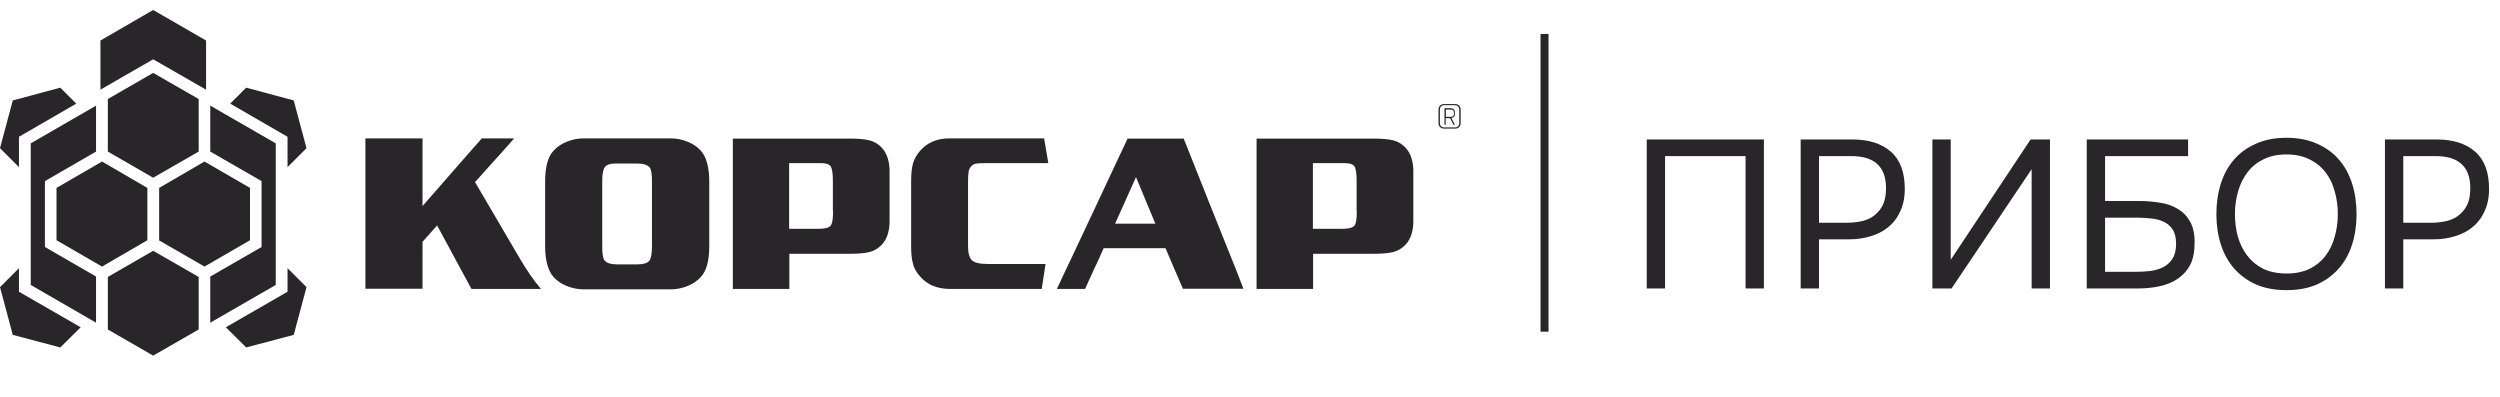 <?xml version="1.0" encoding="UTF-8"?> <svg xmlns="http://www.w3.org/2000/svg" width="1252" height="199" viewBox="0 0 1252 199" fill="none"><path d="M9.5 83.7V68.5L38.2 51.9L30.2 43.9L6.4 50.3L0 74.2L9.5 83.7Z" fill="#282628"></path><path d="M143.997 68.5V83.7L153.497 74.2L147.097 50.3L123.297 43.9L115.297 51.9L143.997 68.5Z" fill="#282628"></path><path d="M144.002 134.301V146.101L113.102 163.901L123.302 174.001L147.102 167.701L153.502 143.801L144.002 134.301Z" fill="#282628"></path><path d="M9.5 146.101V134.301L0 143.801L6.4 167.701L30.2 174.001L40.4 163.901L9.5 146.101Z" fill="#282628"></path><path d="M76.697 29.7L103.197 44.9V20.3L76.697 5L50.297 20.3V44.9L76.697 29.7Z" fill="#282628"></path><path d="M138.097 142.7V71.8L105.297 52.9V75.9L130.997 90.7V123.7L105.297 138.5V161.6L138.097 142.7Z" fill="#282628"></path><path d="M48.098 138.5L22.498 123.7V90.7L48.098 75.9V52.9L15.398 71.8V142.7L48.098 161.6V138.5Z" fill="#282628"></path><path d="M54 49.6V75.9L76.7 89L99.5 75.9V49.6L76.7 36.5L54 49.6Z" fill="#282628"></path><path d="M54 138.7V165L76.7 178.1L99.5 165V138.7L76.7 125.6L54 138.7Z" fill="#282628"></path><path d="M102.403 80.9L79.703 94.1V120.4L102.403 133.5L125.203 120.3V94.1L102.403 80.9Z" fill="#282628"></path><path d="M51.097 133.5L73.797 120.3V94.1L51.097 80.9L28.297 94.1V120.3L51.097 133.5Z" fill="#282628"></path><path d="M270.9 144.699H236.1L218.9 112.899L213.3 119.199L211.6 121.099V144.599H183V69.299H211.6V103.199L222 91.299L232.4 79.399L241.3 69.299H257.5L249.7 78.099C249.3 78.599 248.8 79.099 248.3 79.599L243.1 85.399L237.9 91.199L260 128.899C263.8 135.399 267.4 140.599 270.9 144.699Z" fill="#282628"></path><path d="M344.4 70.999C341.7 69.899 338.9 69.299 336 69.299H292.2C289.3 69.299 286.5 69.899 283.8 70.999C281.1 72.099 278.9 73.599 277.2 75.499C274.4 78.499 273 83.599 273 90.999V123.199C273 130.499 274.5 135.699 277.2 138.699C278.9 140.599 281 142.099 283.8 143.199C286.5 144.299 289.3 144.899 292.2 144.899H336C338.9 144.899 341.7 144.299 344.4 143.199C347.1 142.099 349.3 140.599 351 138.699C353.8 135.699 355.2 130.599 355.2 123.199V90.999C355.2 83.699 353.7 78.499 351 75.499C349.3 73.599 347.1 72.099 344.4 70.999ZM326.5 123.499C326.5 127.199 326 129.599 325.1 130.699C324.2 131.799 322.1 132.399 319.1 132.399H309C305.8 132.399 303.6 131.699 302.5 130.099C301.9 128.999 301.6 126.799 301.6 123.499V90.699C301.6 87.199 302 84.899 302.9 83.699C303.8 82.499 305.5 81.899 308 81.899H319.1C322.3 81.899 324.5 82.599 325.6 84.199C326.2 85.299 326.5 87.499 326.5 90.799V123.499Z" fill="#282628"></path><path d="M440.7 73.098C439.1 71.698 437.3 70.698 435.1 70.198C432.9 69.698 429.7 69.398 425.5 69.398H367V144.698H395.3V127.098H425.5C429.8 127.098 433 126.798 435.1 126.298C437.3 125.798 439.1 124.798 440.7 123.398C443.8 120.698 445.3 116.798 445.5 111.498V84.998C445.3 79.698 443.7 75.698 440.7 73.098ZM417.2 105.898C417.2 109.698 416.8 112.098 415.9 113.098C415 114.098 413 114.598 409.7 114.598H395.2V81.698H411.1C413.6 81.698 415.2 82.198 416 83.298C416.7 84.398 417.1 86.798 417.1 90.398V105.898H417.2Z" fill="#282628"></path><path d="M702.997 73.098C701.397 71.698 699.597 70.698 697.397 70.198C695.197 69.698 691.997 69.398 687.797 69.398H629.297V144.698H657.597V127.098H687.797C692.097 127.098 695.297 126.798 697.397 126.298C699.597 125.798 701.397 124.798 702.997 123.398C706.097 120.698 707.597 116.798 707.797 111.498V84.998C707.597 79.698 705.997 75.698 702.997 73.098ZM679.497 105.898C679.497 109.698 679.097 112.098 678.197 113.098C677.297 114.098 675.297 114.598 671.997 114.598H657.497V81.698H673.397C675.897 81.698 677.497 82.198 678.297 83.298C678.997 84.398 679.397 86.798 679.397 90.398V105.898H679.497Z" fill="#282628"></path><path d="M523.597 132.299L521.697 144.699H475.497C469.197 144.599 464.397 142.599 460.897 138.599C459.097 136.599 457.897 134.599 457.297 132.399C457.297 132.399 457.297 132.399 457.297 132.299C456.597 130.099 456.297 126.999 456.297 123.099V90.899C456.297 86.999 456.597 83.899 457.297 81.699C457.297 81.699 457.297 81.699 457.297 81.599C457.997 79.399 459.197 77.299 460.897 75.399C464.397 71.399 469.297 69.299 475.497 69.299H522.897L524.997 81.699H493.297C490.997 81.699 489.397 81.799 488.497 81.999C487.597 82.199 486.897 82.699 486.297 83.399C485.697 84.099 485.297 84.899 485.097 85.899C484.897 86.899 484.797 88.599 484.797 91.299V123.299C484.797 126.799 485.497 129.199 486.797 130.399C488.097 131.599 490.797 132.199 494.697 132.199H523.597V132.299Z" fill="#282628"></path><path d="M619.297 135.798L605.997 102.598L592.797 69.398H564.697L562.597 73.898L562.197 74.698L549.297 102.198L535.997 130.498C535.997 130.598 535.897 130.598 535.897 130.698L535.097 132.298L529.297 144.698H543.397L547.997 134.598L549.097 132.298L550.397 129.498L552.697 124.298H583.697L585.397 128.298L587.097 132.298L587.297 132.798L592.397 144.598H622.697L619.297 135.798ZM558.397 112.098L568.597 89.398L568.897 88.698L578.597 111.998H558.397V112.098Z" fill="#282628"></path><path d="M723.098 64.4C721.598 64.4 720.398 63.2 720.398 61.8V54.8C720.398 53.3 721.598 52.1 723.098 52.1H728.798C730.298 52.1 731.498 53.3 731.498 54.8V61.8C731.498 63.3 730.298 64.4 728.798 64.4H723.098ZM728.798 63.8C729.898 63.8 730.798 62.9 730.798 61.8V54.8C730.798 53.7 729.898 52.7 728.798 52.7H723.098C721.998 52.7 721.098 53.6 721.098 54.8V61.8C721.098 62.9 721.998 63.8 723.098 63.8H728.798ZM723.398 62.4V54.2H726.498C727.698 54.2 728.598 54.9 728.598 56V57.4C728.598 58.2 727.898 59 726.898 59.1L728.598 62.5H727.898L726.198 59.2H723.998V62.5H723.398V62.4ZM724.098 54.9V58.5H726.798C727.498 58.5 728.098 57.9 728.098 57.4V56C728.098 55.3 727.498 54.9 726.698 54.9H724.098Z" fill="#282628"></path><path d="M775.5 17H771.5V166.1H775.5V17Z" fill="#282628"></path><path d="M1194.38 144.461V69.844H1220.24C1228.47 69.844 1234.91 71.885 1239.55 75.966C1244.19 79.976 1246.52 86.203 1246.52 94.646C1246.52 98.938 1245.74 102.702 1244.19 105.939C1242.72 109.175 1240.64 111.849 1237.97 113.96C1235.71 115.789 1232.9 117.231 1229.52 118.287C1226.15 119.342 1222.42 119.87 1218.34 119.87H1203.56V144.461H1194.38ZM1203.56 111.532H1217.91C1220.59 111.532 1223.19 111.216 1225.72 110.582C1228.26 109.879 1230.33 108.788 1231.95 107.311C1233.57 105.904 1234.84 104.18 1235.75 102.139C1236.66 100.099 1237.12 97.46 1237.12 94.224C1237.12 83.529 1231.35 78.182 1219.81 78.182H1203.56V111.532Z" fill="#282628"></path><path d="M1145.12 145.305C1139.28 145.305 1134.18 144.355 1129.82 142.455C1125.45 140.485 1121.79 137.812 1118.84 134.434C1115.88 131.057 1113.67 127.047 1112.19 122.403C1110.71 117.759 1109.97 112.693 1109.97 107.205C1109.97 101.717 1110.71 96.651 1112.19 92.008C1113.67 87.293 1115.88 83.248 1118.84 79.871C1121.79 76.493 1125.45 73.855 1129.82 71.955C1134.18 69.985 1139.28 69 1145.12 69C1150.89 69 1155.95 69.985 1160.32 71.955C1164.68 73.855 1168.34 76.493 1171.29 79.871C1174.25 83.248 1176.46 87.293 1177.94 92.008C1179.42 96.651 1180.16 101.717 1180.16 107.205C1180.16 112.693 1179.42 117.759 1177.94 122.403C1176.46 127.047 1174.25 131.057 1171.29 134.434C1168.34 137.812 1164.68 140.485 1160.32 142.455C1155.95 144.355 1150.89 145.305 1145.12 145.305ZM1145.12 77.338C1140.69 77.338 1136.85 78.147 1133.62 79.765C1130.38 81.313 1127.7 83.459 1125.59 86.203C1123.48 88.947 1121.9 92.148 1120.84 95.807C1119.79 99.395 1119.26 103.195 1119.26 107.205C1119.26 111.216 1119.75 115.015 1120.74 118.603C1121.79 122.192 1123.38 125.358 1125.49 128.102C1127.6 130.846 1130.27 133.027 1133.51 134.645C1136.82 136.193 1140.69 136.967 1145.12 136.967C1149.55 136.967 1153.39 136.193 1156.62 134.645C1159.86 133.027 1162.5 130.881 1164.54 128.208C1166.65 125.464 1168.2 122.297 1169.18 118.709C1170.24 115.121 1170.77 111.286 1170.77 107.205C1170.77 103.124 1170.24 99.29 1169.18 95.701C1168.2 92.043 1166.65 88.877 1164.54 86.203C1162.43 83.459 1159.75 81.313 1156.52 79.765C1153.28 78.147 1149.48 77.338 1145.12 77.338Z" fill="#282628"></path><path d="M1045.04 69.844H1095.8V78.182H1054.22V100.662H1071.21C1074.87 100.662 1078.35 100.943 1081.66 101.506C1085.04 101.999 1087.99 103.019 1090.52 104.567C1093.13 106.044 1095.2 108.155 1096.75 110.899C1098.3 113.573 1099.07 117.091 1099.07 121.453C1099.07 126.026 1098.33 129.755 1096.86 132.64C1095.38 135.455 1093.34 137.741 1090.73 139.5C1088.2 141.259 1085.21 142.526 1081.76 143.3C1078.32 144.074 1074.66 144.461 1070.79 144.461H1045.04V69.844ZM1054.22 136.123H1069.63C1072.16 136.123 1074.62 135.982 1077.01 135.701C1079.48 135.349 1081.66 134.681 1083.56 133.696C1085.46 132.64 1086.97 131.198 1088.1 129.368C1089.22 127.539 1089.79 125.112 1089.79 122.086C1089.79 119.061 1089.22 116.704 1088.1 115.015C1086.97 113.256 1085.49 111.954 1083.66 111.11C1081.83 110.195 1079.72 109.633 1077.33 109.421C1075.01 109.14 1072.62 108.999 1070.15 108.999H1054.22V136.123Z" fill="#282628"></path><path d="M967.737 144.461V69.844H976.919V130.107L1016.92 69.844H1026.63V144.461H1017.45V84.725L977.341 144.461H967.737Z" fill="#282628"></path><path d="M901.775 144.461V69.844H927.632C935.864 69.844 942.302 71.885 946.946 75.966C951.59 79.976 953.912 86.203 953.912 94.646C953.912 98.938 953.138 102.702 951.59 105.939C950.112 109.175 948.037 111.849 945.363 113.96C943.111 115.789 940.297 117.231 936.92 118.287C933.542 119.342 929.813 119.87 925.733 119.87H910.957V144.461H901.775ZM910.957 111.532H925.31C927.984 111.532 930.587 111.216 933.12 110.582C935.653 109.879 937.729 108.788 939.347 107.311C940.965 105.904 942.232 104.18 943.147 102.139C944.061 100.099 944.519 97.46 944.519 94.224C944.519 83.529 938.749 78.182 927.21 78.182H910.957V111.532Z" fill="#282628"></path><path d="M883.362 144.461H874.18V78.182H833.864V144.461H824.682V69.844H883.362V144.461Z" fill="#282628"></path></svg> 